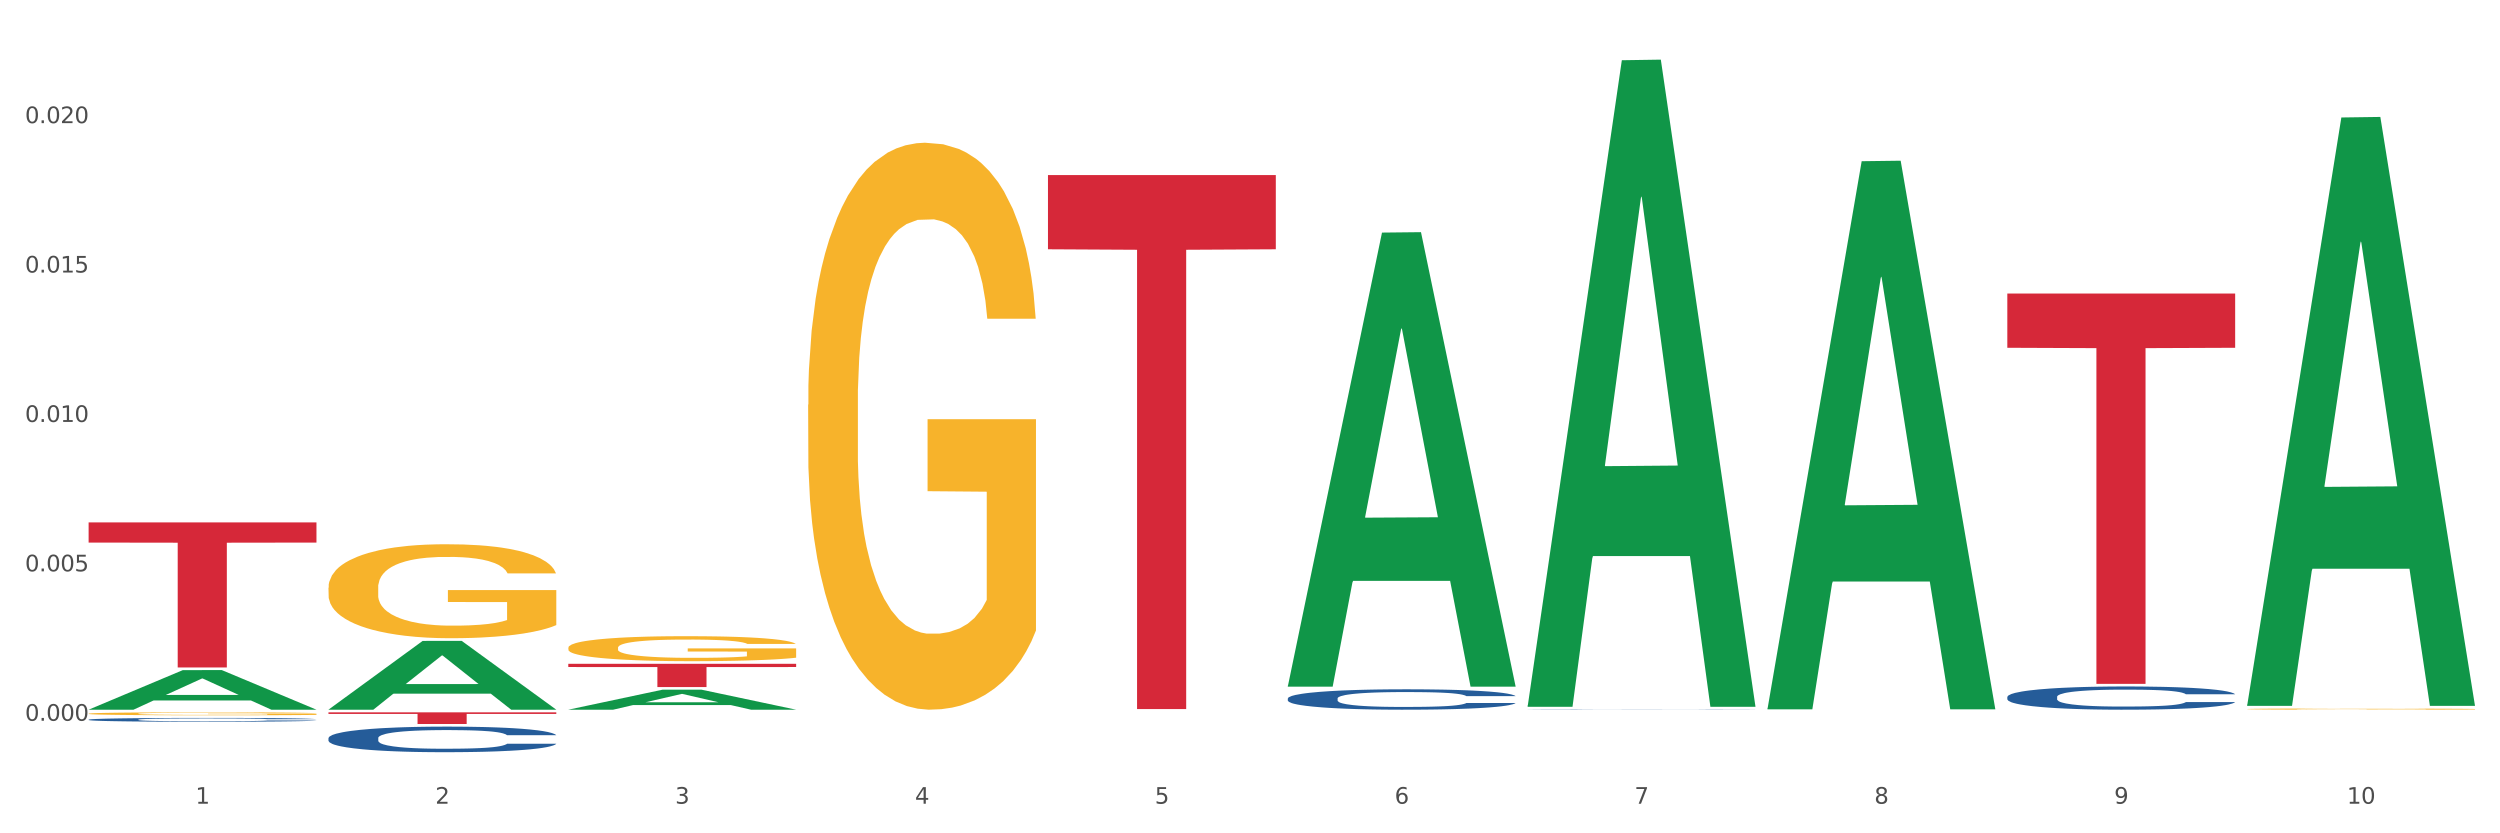 <?xml version="1.0" encoding="utf-8" standalone="no"?>
<!DOCTYPE svg PUBLIC "-//W3C//DTD SVG 1.1//EN"
  "http://www.w3.org/Graphics/SVG/1.1/DTD/svg11.dtd">
<svg xmlns:xlink="http://www.w3.org/1999/xlink" width="1080pt" height="360pt" viewBox="0 0 1080 360" xmlns="http://www.w3.org/2000/svg" version="1.1">
 <rect x="0" y="0" width="1080" height="360" fill="#333333" stroke="none"/>
 <defs>
  <style type="text/css">*{stroke-linejoin: round; stroke-linecap: butt}</style>
 </defs>
 <g id="figure_1">
  <g id="patch_1">
   <path d="M 0 360 
L 1080 360 
L 1080 0 
L 0 0 
z
" style="fill: #ffffff; stroke: #ffffff; stroke-linejoin: miter"/>
  </g>
  <g id="axes_1">
   <g id="matplotlib.axis_1">
    <g id="xtick_1">
     <g id="text_1">
      <!-- 1 -->
      <g style="fill: #4d4d4d" transform="translate(84.444 347.204) scale(0.096 -0.096)">
       <defs>
        <path id="DejaVuSans-31" d="M 794 531 
L 1825 531 
L 1825 4091 
L 703 3866 
L 703 4441 
L 1819 4666 
L 2450 4666 
L 2450 531 
L 3481 531 
L 3481 0 
L 794 0 
L 794 531 
z
" transform="scale(0.016)"/>
       </defs>
       <use xlink:href="#DejaVuSans-31"/>
      </g>
     </g>
    </g>
    <g id="xtick_2">
     <g id="text_2">
      <!-- 2 -->
      <g style="fill: #4d4d4d" transform="translate(188.053 347.204) scale(0.096 -0.096)">
       <defs>
        <path id="DejaVuSans-32" d="M 1228 531 
L 3431 531 
L 3431 0 
L 469 0 
L 469 531 
Q 828 903 1448 1529 
Q 2069 2156 2228 2338 
Q 2531 2678 2651 2914 
Q 2772 3150 2772 3378 
Q 2772 3750 2511 3984 
Q 2250 4219 1831 4219 
Q 1534 4219 1204 4116 
Q 875 4013 500 3803 
L 500 4441 
Q 881 4594 1212 4672 
Q 1544 4750 1819 4750 
Q 2544 4750 2975 4387 
Q 3406 4025 3406 3419 
Q 3406 3131 3298 2873 
Q 3191 2616 2906 2266 
Q 2828 2175 2409 1742 
Q 1991 1309 1228 531 
z
" transform="scale(0.016)"/>
       </defs>
       <use xlink:href="#DejaVuSans-32"/>
      </g>
     </g>
    </g>
    <g id="xtick_3">
     <g id="text_3">
      <!-- 3 -->
      <g style="fill: #4d4d4d" transform="translate(291.663 347.204) scale(0.096 -0.096)">
       <defs>
        <path id="DejaVuSans-33" d="M 2597 2516 
Q 3050 2419 3304 2112 
Q 3559 1806 3559 1356 
Q 3559 666 3084 287 
Q 2609 -91 1734 -91 
Q 1441 -91 1130 -33 
Q 819 25 488 141 
L 488 750 
Q 750 597 1062 519 
Q 1375 441 1716 441 
Q 2309 441 2620 675 
Q 2931 909 2931 1356 
Q 2931 1769 2642 2001 
Q 2353 2234 1838 2234 
L 1294 2234 
L 1294 2753 
L 1863 2753 
Q 2328 2753 2575 2939 
Q 2822 3125 2822 3475 
Q 2822 3834 2567 4026 
Q 2313 4219 1838 4219 
Q 1578 4219 1281 4162 
Q 984 4106 628 3988 
L 628 4550 
Q 988 4650 1302 4700 
Q 1616 4750 1894 4750 
Q 2613 4750 3031 4423 
Q 3450 4097 3450 3541 
Q 3450 3153 3228 2886 
Q 3006 2619 2597 2516 
z
" transform="scale(0.016)"/>
       </defs>
       <use xlink:href="#DejaVuSans-33"/>
      </g>
     </g>
    </g>
    <g id="xtick_4">
     <g id="text_4">
      <!-- 4 -->
      <g style="fill: #4d4d4d" transform="translate(395.273 347.204) scale(0.096 -0.096)">
       <defs>
        <path id="DejaVuSans-34" d="M 2419 4116 
L 825 1625 
L 2419 1625 
L 2419 4116 
z
M 2253 4666 
L 3047 4666 
L 3047 1625 
L 3713 1625 
L 3713 1100 
L 3047 1100 
L 3047 0 
L 2419 0 
L 2419 1100 
L 313 1100 
L 313 1709 
L 2253 4666 
z
" transform="scale(0.016)"/>
       </defs>
       <use xlink:href="#DejaVuSans-34"/>
      </g>
     </g>
    </g>
    <g id="xtick_5">
     <g id="text_5">
      <!-- 5 -->
      <g style="fill: #4d4d4d" transform="translate(498.883 347.204) scale(0.096 -0.096)">
       <defs>
        <path id="DejaVuSans-35" d="M 691 4666 
L 3169 4666 
L 3169 4134 
L 1269 4134 
L 1269 2991 
Q 1406 3038 1543 3061 
Q 1681 3084 1819 3084 
Q 2600 3084 3056 2656 
Q 3513 2228 3513 1497 
Q 3513 744 3044 326 
Q 2575 -91 1722 -91 
Q 1428 -91 1123 -41 
Q 819 9 494 109 
L 494 744 
Q 775 591 1075 516 
Q 1375 441 1709 441 
Q 2250 441 2565 725 
Q 2881 1009 2881 1497 
Q 2881 1984 2565 2268 
Q 2250 2553 1709 2553 
Q 1456 2553 1204 2497 
Q 953 2441 691 2322 
L 691 4666 
z
" transform="scale(0.016)"/>
       </defs>
       <use xlink:href="#DejaVuSans-35"/>
      </g>
     </g>
    </g>
    <g id="xtick_6">
     <g id="text_6">
      <!-- 6 -->
      <g style="fill: #4d4d4d" transform="translate(602.492 347.204) scale(0.096 -0.096)">
       <defs>
        <path id="DejaVuSans-36" d="M 2113 2584 
Q 1688 2584 1439 2293 
Q 1191 2003 1191 1497 
Q 1191 994 1439 701 
Q 1688 409 2113 409 
Q 2538 409 2786 701 
Q 3034 994 3034 1497 
Q 3034 2003 2786 2293 
Q 2538 2584 2113 2584 
z
M 3366 4563 
L 3366 3988 
Q 3128 4100 2886 4159 
Q 2644 4219 2406 4219 
Q 1781 4219 1451 3797 
Q 1122 3375 1075 2522 
Q 1259 2794 1537 2939 
Q 1816 3084 2150 3084 
Q 2853 3084 3261 2657 
Q 3669 2231 3669 1497 
Q 3669 778 3244 343 
Q 2819 -91 2113 -91 
Q 1303 -91 875 529 
Q 447 1150 447 2328 
Q 447 3434 972 4092 
Q 1497 4750 2381 4750 
Q 2619 4750 2861 4703 
Q 3103 4656 3366 4563 
z
" transform="scale(0.016)"/>
       </defs>
       <use xlink:href="#DejaVuSans-36"/>
      </g>
     </g>
    </g>
    <g id="xtick_7">
     <g id="text_7">
      <!-- 7 -->
      <g style="fill: #4d4d4d" transform="translate(706.102 347.204) scale(0.096 -0.096)">
       <defs>
        <path id="DejaVuSans-37" d="M 525 4666 
L 3525 4666 
L 3525 4397 
L 1831 0 
L 1172 0 
L 2766 4134 
L 525 4134 
L 525 4666 
z
" transform="scale(0.016)"/>
       </defs>
       <use xlink:href="#DejaVuSans-37"/>
      </g>
     </g>
    </g>
    <g id="xtick_8">
     <g id="text_8">
      <!-- 8 -->
      <g style="fill: #4d4d4d" transform="translate(809.712 347.204) scale(0.096 -0.096)">
       <defs>
        <path id="DejaVuSans-38" d="M 2034 2216 
Q 1584 2216 1326 1975 
Q 1069 1734 1069 1313 
Q 1069 891 1326 650 
Q 1584 409 2034 409 
Q 2484 409 2743 651 
Q 3003 894 3003 1313 
Q 3003 1734 2745 1975 
Q 2488 2216 2034 2216 
z
M 1403 2484 
Q 997 2584 770 2862 
Q 544 3141 544 3541 
Q 544 4100 942 4425 
Q 1341 4750 2034 4750 
Q 2731 4750 3128 4425 
Q 3525 4100 3525 3541 
Q 3525 3141 3298 2862 
Q 3072 2584 2669 2484 
Q 3125 2378 3379 2068 
Q 3634 1759 3634 1313 
Q 3634 634 3220 271 
Q 2806 -91 2034 -91 
Q 1263 -91 848 271 
Q 434 634 434 1313 
Q 434 1759 690 2068 
Q 947 2378 1403 2484 
z
M 1172 3481 
Q 1172 3119 1398 2916 
Q 1625 2713 2034 2713 
Q 2441 2713 2670 2916 
Q 2900 3119 2900 3481 
Q 2900 3844 2670 4047 
Q 2441 4250 2034 4250 
Q 1625 4250 1398 4047 
Q 1172 3844 1172 3481 
z
" transform="scale(0.016)"/>
       </defs>
       <use xlink:href="#DejaVuSans-38"/>
      </g>
     </g>
    </g>
    <g id="xtick_9">
     <g id="text_9">
      <!-- 9 -->
      <g style="fill: #4d4d4d" transform="translate(913.322 347.204) scale(0.096 -0.096)">
       <defs>
        <path id="DejaVuSans-39" d="M 703 97 
L 703 672 
Q 941 559 1184 500 
Q 1428 441 1663 441 
Q 2288 441 2617 861 
Q 2947 1281 2994 2138 
Q 2813 1869 2534 1725 
Q 2256 1581 1919 1581 
Q 1219 1581 811 2004 
Q 403 2428 403 3163 
Q 403 3881 828 4315 
Q 1253 4750 1959 4750 
Q 2769 4750 3195 4129 
Q 3622 3509 3622 2328 
Q 3622 1225 3098 567 
Q 2575 -91 1691 -91 
Q 1453 -91 1209 -44 
Q 966 3 703 97 
z
M 1959 2075 
Q 2384 2075 2632 2365 
Q 2881 2656 2881 3163 
Q 2881 3666 2632 3958 
Q 2384 4250 1959 4250 
Q 1534 4250 1286 3958 
Q 1038 3666 1038 3163 
Q 1038 2656 1286 2365 
Q 1534 2075 1959 2075 
z
" transform="scale(0.016)"/>
       </defs>
       <use xlink:href="#DejaVuSans-39"/>
      </g>
     </g>
    </g>
    <g id="xtick_10">
     <g id="text_10">
      <!-- 10 -->
      <g style="fill: #4d4d4d" transform="translate(1013.877 347.204) scale(0.096 -0.096)">
       <defs>
        <path id="DejaVuSans-30" d="M 2034 4250 
Q 1547 4250 1301 3770 
Q 1056 3291 1056 2328 
Q 1056 1369 1301 889 
Q 1547 409 2034 409 
Q 2525 409 2770 889 
Q 3016 1369 3016 2328 
Q 3016 3291 2770 3770 
Q 2525 4250 2034 4250 
z
M 2034 4750 
Q 2819 4750 3233 4129 
Q 3647 3509 3647 2328 
Q 3647 1150 3233 529 
Q 2819 -91 2034 -91 
Q 1250 -91 836 529 
Q 422 1150 422 2328 
Q 422 3509 836 4129 
Q 1250 4750 2034 4750 
z
" transform="scale(0.016)"/>
       </defs>
       <use xlink:href="#DejaVuSans-31"/>
       <use xlink:href="#DejaVuSans-30" transform="translate(63.623 0)"/>
      </g>
     </g>
    </g>
    <g id="xtick_11"/>
    <g id="xtick_12"/>
    <g id="xtick_13"/>
    <g id="xtick_14"/>
    <g id="xtick_15"/>
    <g id="xtick_16"/>
    <g id="xtick_17"/>
    <g id="xtick_18"/>
    <g id="xtick_19"/>
   </g>
   <g id="matplotlib.axis_2">
    <g id="ytick_1">
     <g id="text_11">
      <!-- 0.000 -->
      <g style="fill: #4d4d4d" transform="translate(10.8 311.366) scale(0.096 -0.096)">
       <defs>
        <path id="DejaVuSans-2e" d="M 684 794 
L 1344 794 
L 1344 0 
L 684 0 
L 684 794 
z
" transform="scale(0.016)"/>
       </defs>
       <use xlink:href="#DejaVuSans-30"/>
       <use xlink:href="#DejaVuSans-2e" transform="translate(63.623 0)"/>
       <use xlink:href="#DejaVuSans-30" transform="translate(95.41 0)"/>
       <use xlink:href="#DejaVuSans-30" transform="translate(159.033 0)"/>
       <use xlink:href="#DejaVuSans-30" transform="translate(222.656 0)"/>
      </g>
     </g>
    </g>
    <g id="ytick_2">
     <g id="text_12">
      <!-- 0.005 -->
      <g style="fill: #4d4d4d" transform="translate(10.8 246.824) scale(0.096 -0.096)">
       <use xlink:href="#DejaVuSans-30"/>
       <use xlink:href="#DejaVuSans-2e" transform="translate(63.623 0)"/>
       <use xlink:href="#DejaVuSans-30" transform="translate(95.41 0)"/>
       <use xlink:href="#DejaVuSans-30" transform="translate(159.033 0)"/>
       <use xlink:href="#DejaVuSans-35" transform="translate(222.656 0)"/>
      </g>
     </g>
    </g>
    <g id="ytick_3">
     <g id="text_13">
      <!-- 0.010 -->
      <g style="fill: #4d4d4d" transform="translate(10.8 182.283) scale(0.096 -0.096)">
       <use xlink:href="#DejaVuSans-30"/>
       <use xlink:href="#DejaVuSans-2e" transform="translate(63.623 0)"/>
       <use xlink:href="#DejaVuSans-30" transform="translate(95.41 0)"/>
       <use xlink:href="#DejaVuSans-31" transform="translate(159.033 0)"/>
       <use xlink:href="#DejaVuSans-30" transform="translate(222.656 0)"/>
      </g>
     </g>
    </g>
    <g id="ytick_4">
     <g id="text_14">
      <!-- 0.015 -->
      <g style="fill: #4d4d4d" transform="translate(10.8 117.741) scale(0.096 -0.096)">
       <use xlink:href="#DejaVuSans-30"/>
       <use xlink:href="#DejaVuSans-2e" transform="translate(63.623 0)"/>
       <use xlink:href="#DejaVuSans-30" transform="translate(95.41 0)"/>
       <use xlink:href="#DejaVuSans-31" transform="translate(159.033 0)"/>
       <use xlink:href="#DejaVuSans-35" transform="translate(222.656 0)"/>
      </g>
     </g>
    </g>
    <g id="ytick_5">
     <g id="text_15">
      <!-- 0.020 -->
      <g style="fill: #4d4d4d" transform="translate(10.8 53.199) scale(0.096 -0.096)">
       <use xlink:href="#DejaVuSans-30"/>
       <use xlink:href="#DejaVuSans-2e" transform="translate(63.623 0)"/>
       <use xlink:href="#DejaVuSans-30" transform="translate(95.41 0)"/>
       <use xlink:href="#DejaVuSans-32" transform="translate(159.033 0)"/>
       <use xlink:href="#DejaVuSans-30" transform="translate(222.656 0)"/>
      </g>
     </g>
    </g>
    <g id="ytick_6"/>
    <g id="ytick_7"/>
    <g id="ytick_8"/>
    <g id="ytick_9"/>
    <g id="ytick_10"/>
   </g>
   <g id="PolyCollection_1">
    <path d="M 38.283 306.559 
L 38.384 306.543 
L 78.974 289.491 
L 95.818 289.475 
L 136.712 306.591 
L 117.229 306.591 
L 108.401 302.605 
L 66.493 302.605 
L 66.188 302.669 
L 57.664 306.591 
L 38.283 306.591 
L 38.283 306.559 
L 71.769 300.227 
L 103.125 300.21 
L 87.599 293.123 
L 87.396 293.091 
L 87.193 293.139 
L 71.668 300.21 
L 71.769 300.227 
L 38.283 306.559 
z
" clip-path="url(#pd3c739b938)" style="fill: #109648"/>
    <path d="M 867.161 301.066 
L 867.277 301.057 
L 867.277 300.801 
L 867.626 300.453 
L 868.906 299.811 
L 870.535 299.326 
L 873.327 298.758 
L 874.84 298.519 
L 876.818 298.254 
L 880.89 297.823 
L 885.544 297.457 
L 888.801 297.255 
L 891.245 297.127 
L 896.713 296.898 
L 899.854 296.797 
L 903.112 296.715 
L 905.904 296.66 
L 910.558 296.595 
L 914.281 296.568 
L 918.586 296.559 
L 922.193 296.568 
L 926.963 296.605 
L 933.944 296.715 
L 936.62 296.779 
L 940.227 296.889 
L 943.95 297.035 
L 946.975 297.182 
L 950.465 297.393 
L 954.072 297.667 
L 957.562 298.016 
L 960.006 298.336 
L 961.984 298.675 
L 963.729 299.087 
L 965.009 299.536 
L 965.59 299.912 
L 944.299 299.912 
L 943.717 299.573 
L 942.554 299.207 
L 941.39 298.959 
L 940.11 298.758 
L 938.132 298.529 
L 936.387 298.382 
L 933.479 298.208 
L 930.803 298.098 
L 928.592 298.034 
L 925.916 297.979 
L 920.215 297.924 
L 916.143 297.924 
L 913.583 297.942 
L 910.442 297.988 
L 907.766 298.052 
L 904.625 298.162 
L 902.181 298.281 
L 899.738 298.437 
L 898.342 298.547 
L 896.248 298.748 
L 894.851 298.913 
L 892.99 299.197 
L 891.943 299.399 
L 890.081 299.921 
L 889.267 300.306 
L 888.918 300.572 
L 888.685 300.865 
L 888.685 302.294 
L 889.383 302.935 
L 889.965 303.21 
L 890.896 303.522 
L 892.641 303.925 
L 895.201 304.319 
L 897.877 304.603 
L 900.087 304.777 
L 902.181 304.905 
L 904.276 305.006 
L 906.835 305.098 
L 908.929 305.152 
L 912.071 305.207 
L 915.794 305.235 
L 918.703 305.235 
L 924.636 305.189 
L 927.312 305.143 
L 929.872 305.079 
L 932.664 304.978 
L 934.875 304.868 
L 936.155 304.786 
L 938.249 304.612 
L 939.878 304.429 
L 941.274 304.218 
L 942.205 304.035 
L 943.252 303.76 
L 944.066 303.448 
L 944.299 303.284 
L 965.59 303.284 
L 965.125 303.613 
L 964.31 303.934 
L 962.682 304.365 
L 961.402 304.612 
L 959.424 304.914 
L 957.33 305.171 
L 954.421 305.455 
L 951.745 305.666 
L 948.953 305.849 
L 945.928 306.014 
L 940.459 306.243 
L 938.481 306.307 
L 934.293 306.417 
L 931.035 306.481 
L 926.265 306.545 
L 921.379 306.582 
L 916.259 306.591 
L 911.722 306.573 
L 906.719 306.518 
L 903.577 306.463 
L 900.087 306.38 
L 896.015 306.252 
L 892.176 306.096 
L 888.569 305.913 
L 885.195 305.702 
L 882.053 305.464 
L 877.981 305.07 
L 874.956 304.685 
L 872.746 304.328 
L 871.233 304.026 
L 869.721 303.641 
L 868.906 303.375 
L 867.626 302.734 
L 867.161 302.138 
L 867.161 301.066 
z
" clip-path="url(#pd3c739b938)" style="fill: #255c99"/>
    <path d="M 141.893 318.865 
L 142.009 318.854 
L 142.009 318.572 
L 142.358 318.188 
L 143.638 317.482 
L 145.267 316.947 
L 148.059 316.322 
L 149.572 316.059 
L 151.55 315.767 
L 155.622 315.292 
L 160.276 314.889 
L 163.533 314.667 
L 165.977 314.525 
L 171.445 314.273 
L 174.586 314.162 
L 177.844 314.071 
L 180.636 314.011 
L 185.29 313.94 
L 189.013 313.91 
L 193.318 313.9 
L 196.925 313.91 
L 201.695 313.95 
L 208.676 314.071 
L 211.352 314.142 
L 214.958 314.263 
L 218.682 314.425 
L 221.707 314.586 
L 225.197 314.818 
L 228.804 315.121 
L 232.294 315.504 
L 234.737 315.857 
L 236.715 316.231 
L 238.46 316.685 
L 239.74 317.179 
L 240.322 317.593 
L 219.031 317.593 
L 218.449 317.22 
L 217.285 316.816 
L 216.122 316.544 
L 214.842 316.322 
L 212.864 316.069 
L 211.119 315.908 
L 208.21 315.716 
L 205.534 315.595 
L 203.324 315.524 
L 200.648 315.464 
L 194.947 315.403 
L 190.875 315.403 
L 188.315 315.424 
L 185.174 315.474 
L 182.498 315.545 
L 179.356 315.666 
L 176.913 315.797 
L 174.47 315.968 
L 173.074 316.09 
L 170.979 316.312 
L 169.583 316.493 
L 167.722 316.806 
L 166.675 317.028 
L 164.813 317.603 
L 163.999 318.027 
L 163.65 318.32 
L 163.417 318.643 
L 163.417 320.217 
L 164.115 320.923 
L 164.697 321.226 
L 165.627 321.569 
L 167.373 322.013 
L 169.932 322.447 
L 172.608 322.76 
L 174.819 322.951 
L 176.913 323.093 
L 179.007 323.204 
L 181.567 323.305 
L 183.661 323.365 
L 186.803 323.426 
L 190.526 323.456 
L 193.434 323.456 
L 199.368 323.406 
L 202.044 323.355 
L 204.604 323.284 
L 207.396 323.173 
L 209.606 323.052 
L 210.886 322.962 
L 212.981 322.77 
L 214.609 322.568 
L 216.006 322.336 
L 216.936 322.134 
L 217.983 321.831 
L 218.798 321.488 
L 219.031 321.307 
L 240.322 321.307 
L 239.857 321.67 
L 239.042 322.023 
L 237.413 322.497 
L 236.134 322.77 
L 234.156 323.103 
L 232.061 323.385 
L 229.153 323.698 
L 226.477 323.93 
L 223.684 324.132 
L 220.659 324.314 
L 215.191 324.566 
L 213.213 324.637 
L 209.025 324.758 
L 205.767 324.828 
L 200.997 324.899 
L 196.11 324.939 
L 190.991 324.95 
L 186.454 324.929 
L 181.451 324.869 
L 178.309 324.808 
L 174.819 324.717 
L 170.747 324.576 
L 166.907 324.405 
L 163.301 324.203 
L 159.926 323.971 
L 156.785 323.708 
L 152.713 323.274 
L 149.688 322.851 
L 147.477 322.457 
L 145.965 322.124 
L 144.452 321.7 
L 143.638 321.408 
L 142.358 320.701 
L 141.893 320.045 
L 141.893 318.865 
z
" clip-path="url(#pd3c739b938)" style="fill: #255c99"/>
    <path d="M 38.283 310.883 
L 38.399 310.881 
L 38.399 310.839 
L 38.748 310.781 
L 40.028 310.675 
L 41.657 310.594 
L 44.449 310.5 
L 45.962 310.46 
L 47.94 310.416 
L 52.012 310.345 
L 56.666 310.284 
L 59.923 310.251 
L 62.367 310.229 
L 67.835 310.191 
L 70.976 310.175 
L 74.234 310.161 
L 77.026 310.152 
L 81.68 310.141 
L 85.403 310.137 
L 89.708 310.135 
L 93.315 310.137 
L 98.085 310.143 
L 105.066 310.161 
L 107.742 310.172 
L 111.349 310.19 
L 115.072 310.214 
L 118.097 310.238 
L 121.587 310.273 
L 125.194 310.319 
L 128.684 310.377 
L 131.128 310.43 
L 133.106 310.486 
L 134.851 310.555 
L 136.131 310.629 
L 136.712 310.691 
L 115.421 310.691 
L 114.839 310.635 
L 113.676 310.574 
L 112.512 310.533 
L 111.232 310.5 
L 109.254 310.462 
L 107.509 310.438 
L 104.601 310.409 
L 101.925 310.39 
L 99.714 310.38 
L 97.038 310.371 
L 91.337 310.362 
L 87.265 310.362 
L 84.705 310.365 
L 81.564 310.372 
L 78.888 310.383 
L 75.747 310.401 
L 73.303 310.421 
L 70.86 310.447 
L 69.464 310.465 
L 67.37 310.498 
L 65.974 310.526 
L 64.112 310.573 
L 63.065 310.606 
L 61.203 310.693 
L 60.389 310.757 
L 60.04 310.801 
L 59.807 310.849 
L 59.807 311.086 
L 60.505 311.193 
L 61.087 311.238 
L 62.018 311.29 
L 63.763 311.357 
L 66.323 311.422 
L 68.999 311.469 
L 71.209 311.498 
L 73.303 311.519 
L 75.398 311.536 
L 77.957 311.551 
L 80.051 311.56 
L 83.193 311.57 
L 86.916 311.574 
L 89.825 311.574 
L 95.758 311.567 
L 98.434 311.559 
L 100.994 311.548 
L 103.786 311.532 
L 105.997 311.513 
L 107.277 311.5 
L 109.371 311.471 
L 111 311.44 
L 112.396 311.405 
L 113.327 311.375 
L 114.374 311.33 
L 115.188 311.278 
L 115.421 311.25 
L 136.712 311.25 
L 136.247 311.305 
L 135.432 311.358 
L 133.804 311.43 
L 132.524 311.471 
L 130.546 311.521 
L 128.452 311.564 
L 125.543 311.611 
L 122.867 311.646 
L 120.075 311.676 
L 117.05 311.703 
L 111.581 311.741 
L 109.603 311.752 
L 105.415 311.77 
L 102.157 311.781 
L 97.387 311.791 
L 92.501 311.798 
L 87.381 311.799 
L 82.844 311.796 
L 77.841 311.787 
L 74.7 311.778 
L 71.209 311.764 
L 67.137 311.743 
L 63.298 311.717 
L 59.691 311.687 
L 56.317 311.652 
L 53.175 311.612 
L 49.103 311.547 
L 46.078 311.483 
L 43.868 311.424 
L 42.355 311.374 
L 40.843 311.31 
L 40.028 311.266 
L 38.748 311.159 
L 38.283 311.061 
L 38.283 310.883 
z
" clip-path="url(#pd3c739b938)" style="fill: #255c99"/>
    <path d="M 38.283 225.682 
L 136.712 225.682 
L 136.712 234.39 
L 97.994 234.449 
L 97.994 288.347 
L 76.768 288.347 
L 76.768 234.449 
L 38.283 234.39 
L 38.283 225.74 
L 38.283 225.682 
z
" clip-path="url(#pd3c739b938)" style="fill: #d62839"/>
    <path d="M 141.893 307.719 
L 240.322 307.719 
L 240.322 308.421 
L 201.603 308.426 
L 201.603 312.772 
L 180.378 312.772 
L 180.378 308.426 
L 141.893 308.421 
L 141.893 307.723 
L 141.893 307.719 
z
" clip-path="url(#pd3c739b938)" style="fill: #d62839"/>
    <path d="M 245.502 286.761 
L 343.932 286.761 
L 343.932 288.157 
L 305.213 288.167 
L 305.213 296.81 
L 283.988 296.81 
L 283.988 288.167 
L 245.502 288.157 
L 245.502 286.77 
L 245.502 286.761 
z
" clip-path="url(#pd3c739b938)" style="fill: #d62839"/>
    <path d="M 452.722 75.631 
L 551.151 75.631 
L 551.151 107.688 
L 512.433 107.904 
L 512.433 306.306 
L 491.207 306.306 
L 491.207 107.904 
L 452.722 107.688 
L 452.722 75.848 
L 452.722 75.631 
z
" clip-path="url(#pd3c739b938)" style="fill: #d62839"/>
    <path d="M 867.161 126.807 
L 965.59 126.807 
L 965.59 150.24 
L 926.872 150.399 
L 926.872 295.431 
L 905.646 295.431 
L 905.646 150.399 
L 867.161 150.24 
L 867.161 126.965 
L 867.161 126.807 
z
" clip-path="url(#pd3c739b938)" style="fill: #d62839"/>
    <path d="M 659.941 306.521 
L 660.058 306.521 
L 660.058 306.517 
L 660.407 306.513 
L 661.687 306.505 
L 663.316 306.499 
L 666.108 306.491 
L 667.62 306.488 
L 669.598 306.485 
L 673.67 306.48 
L 678.324 306.475 
L 681.582 306.472 
L 684.025 306.471 
L 689.494 306.468 
L 692.635 306.467 
L 695.893 306.465 
L 698.685 306.465 
L 703.339 306.464 
L 707.062 306.464 
L 711.367 306.464 
L 714.973 306.464 
L 719.744 306.464 
L 726.724 306.465 
L 729.4 306.466 
L 733.007 306.468 
L 736.73 306.47 
L 739.755 306.471 
L 743.246 306.474 
L 746.852 306.478 
L 750.343 306.482 
L 752.786 306.486 
L 754.764 306.49 
L 756.509 306.496 
L 757.789 306.501 
L 758.371 306.506 
L 737.079 306.506 
L 736.498 306.502 
L 735.334 306.497 
L 734.171 306.494 
L 732.891 306.491 
L 730.913 306.489 
L 729.168 306.487 
L 726.259 306.484 
L 723.583 306.483 
L 721.373 306.482 
L 718.697 306.482 
L 712.996 306.481 
L 708.923 306.481 
L 706.364 306.481 
L 703.222 306.482 
L 700.546 306.482 
L 697.405 306.484 
L 694.962 306.485 
L 692.519 306.487 
L 691.122 306.489 
L 689.028 306.491 
L 687.632 306.493 
L 685.77 306.497 
L 684.723 306.5 
L 682.862 306.506 
L 682.047 306.511 
L 681.698 306.514 
L 681.466 306.518 
L 681.466 306.536 
L 682.164 306.544 
L 682.745 306.548 
L 683.676 306.552 
L 685.421 306.557 
L 687.981 306.562 
L 690.657 306.566 
L 692.868 306.568 
L 694.962 306.569 
L 697.056 306.571 
L 699.616 306.572 
L 701.71 306.573 
L 704.851 306.573 
L 708.574 306.574 
L 711.483 306.574 
L 717.417 306.573 
L 720.093 306.573 
L 722.652 306.572 
L 725.445 306.57 
L 727.655 306.569 
L 728.935 306.568 
L 731.029 306.566 
L 732.658 306.563 
L 734.054 306.561 
L 734.985 306.558 
L 736.032 306.555 
L 736.847 306.551 
L 737.079 306.549 
L 758.371 306.549 
L 757.905 306.553 
L 757.091 306.557 
L 755.462 306.563 
L 754.182 306.566 
L 752.204 306.57 
L 750.11 306.573 
L 747.201 306.576 
L 744.526 306.579 
L 741.733 306.581 
L 738.708 306.584 
L 733.24 306.586 
L 731.262 306.587 
L 727.074 306.589 
L 723.816 306.589 
L 719.046 306.59 
L 714.159 306.591 
L 709.04 306.591 
L 704.502 306.591 
L 699.499 306.59 
L 696.358 306.589 
L 692.868 306.588 
L 688.795 306.587 
L 684.956 306.585 
L 681.349 306.582 
L 677.975 306.58 
L 674.834 306.577 
L 670.762 306.572 
L 667.737 306.567 
L 665.526 306.562 
L 664.014 306.558 
L 662.501 306.553 
L 661.687 306.55 
L 660.407 306.542 
L 659.941 306.534 
L 659.941 306.521 
z
" clip-path="url(#pd3c739b938)" style="fill: #255c99"/>
    <path d="M 38.283 308.314 
L 38.399 308.313 
L 38.399 308.271 
L 38.632 308.234 
L 39.794 308.146 
L 41.537 308.073 
L 42.815 308.034 
L 44.093 308.002 
L 45.604 307.971 
L 47.464 307.938 
L 50.834 307.889 
L 52.925 307.865 
L 55.482 307.839 
L 60.13 307.801 
L 63.5 307.78 
L 66.987 307.762 
L 72.681 307.741 
L 76.4 307.732 
L 80.351 307.725 
L 85.115 307.72 
L 88.718 307.719 
L 96.62 307.722 
L 103.36 307.733 
L 106.614 307.741 
L 110.798 307.755 
L 113.006 307.765 
L 116.608 307.783 
L 120.327 307.808 
L 122.883 307.829 
L 126.718 307.869 
L 129.623 307.909 
L 132.296 307.959 
L 133.691 307.993 
L 134.737 308.025 
L 135.666 308.061 
L 136.596 308.119 
L 115.678 308.119 
L 114.865 308.078 
L 113.587 308.039 
L 111.727 308.001 
L 110.1 307.978 
L 107.311 307.948 
L 104.755 307.929 
L 102.082 307.915 
L 98.828 307.903 
L 96.271 307.898 
L 92.669 307.893 
L 85.58 307.894 
L 80.816 307.903 
L 77.562 307.915 
L 75.47 307.926 
L 73.611 307.938 
L 71.519 307.954 
L 69.078 307.979 
L 67.335 308.001 
L 65.592 308.029 
L 64.198 308.058 
L 62.919 308.091 
L 61.873 308.126 
L 61.06 308.162 
L 60.363 308.207 
L 59.782 308.281 
L 59.782 308.442 
L 60.014 308.479 
L 60.595 308.527 
L 61.292 308.564 
L 62.455 308.607 
L 63.5 308.637 
L 65.476 308.679 
L 67.684 308.714 
L 69.427 308.737 
L 71.17 308.755 
L 74.192 308.781 
L 77.562 308.803 
L 80.467 308.815 
L 84.418 308.827 
L 87.091 308.832 
L 89.415 308.834 
L 95.109 308.834 
L 99.177 308.831 
L 103.709 308.823 
L 107.195 308.812 
L 110.1 308.799 
L 113.354 308.778 
L 115.446 308.758 
L 115.446 308.512 
L 89.88 308.511 
L 89.88 308.347 
L 136.712 308.347 
L 136.712 308.827 
L 134.737 308.852 
L 132.529 308.874 
L 130.205 308.894 
L 126.718 308.919 
L 122.535 308.943 
L 118.816 308.959 
L 114.865 308.973 
L 110.217 308.986 
L 104.174 308.998 
L 100.455 309.003 
L 95.807 309.006 
L 90.345 309.007 
L 85.58 309.005 
L 80.932 308.999 
L 76.051 308.988 
L 71.286 308.973 
L 67.684 308.958 
L 64.081 308.939 
L 60.247 308.914 
L 57.225 308.891 
L 54.901 308.87 
L 52.344 308.843 
L 49.555 308.807 
L 47.464 308.775 
L 45.604 308.743 
L 43.629 308.7 
L 42.234 308.664 
L 40.84 308.618 
L 40.026 308.584 
L 39.096 308.531 
L 38.399 308.457 
L 38.283 308.314 
z
" clip-path="url(#pd3c739b938)" style="fill: #f7b32b"/>
    <path d="M 349.112 174.839 
L 349.228 174.615 
L 349.228 166.563 
L 349.461 159.628 
L 350.623 142.852 
L 352.366 128.983 
L 353.644 121.601 
L 354.923 115.562 
L 356.433 109.522 
L 358.293 103.259 
L 361.663 94.088 
L 363.755 89.39 
L 366.311 84.469 
L 370.96 77.311 
L 374.33 73.285 
L 377.816 69.93 
L 383.51 65.903 
L 387.229 64.114 
L 391.18 62.772 
L 395.945 61.877 
L 399.547 61.653 
L 407.449 62.324 
L 414.189 64.337 
L 417.443 65.903 
L 421.627 68.587 
L 423.835 70.377 
L 427.437 73.956 
L 431.156 78.653 
L 433.713 82.68 
L 437.548 90.285 
L 440.453 97.891 
L 443.126 107.285 
L 444.52 113.772 
L 445.566 119.812 
L 446.496 126.746 
L 447.425 137.707 
L 426.508 137.707 
L 425.694 129.878 
L 424.416 122.496 
L 422.557 115.338 
L 420.93 110.864 
L 418.141 105.272 
L 415.584 101.693 
L 412.911 99.009 
L 409.657 96.772 
L 407.101 95.654 
L 403.498 94.759 
L 396.409 94.983 
L 391.645 96.772 
L 388.391 99.009 
L 386.299 101.022 
L 384.44 103.259 
L 382.348 106.391 
L 379.908 111.088 
L 378.165 115.338 
L 376.421 120.707 
L 375.027 126.075 
L 373.749 132.338 
L 372.703 139.049 
L 371.889 145.983 
L 371.192 154.483 
L 370.611 168.576 
L 370.611 199.221 
L 370.843 206.155 
L 371.424 215.326 
L 372.122 222.261 
L 373.284 230.537 
L 374.33 236.129 
L 376.305 244.182 
L 378.513 250.893 
L 380.256 255.143 
L 381.999 258.722 
L 385.021 263.643 
L 388.391 267.669 
L 391.296 270.13 
L 395.247 272.367 
L 397.92 273.261 
L 400.244 273.709 
L 405.939 273.709 
L 410.006 273.038 
L 414.538 271.472 
L 418.024 269.459 
L 420.93 266.998 
L 424.183 262.972 
L 426.275 259.169 
L 426.275 212.418 
L 400.709 212.195 
L 400.709 181.102 
L 447.542 181.102 
L 447.542 272.367 
L 445.566 277.064 
L 443.358 281.314 
L 441.034 285.117 
L 437.548 289.814 
L 433.364 294.288 
L 429.645 297.42 
L 425.694 300.104 
L 421.046 302.565 
L 415.003 304.801 
L 411.284 305.696 
L 406.636 306.367 
L 401.174 306.591 
L 396.409 306.144 
L 391.761 305.025 
L 386.88 303.012 
L 382.116 300.104 
L 378.513 297.196 
L 374.911 293.617 
L 371.076 288.92 
L 368.054 284.446 
L 365.73 280.419 
L 363.174 275.275 
L 360.385 268.564 
L 358.293 262.524 
L 356.433 256.261 
L 354.458 248.208 
L 353.063 241.274 
L 351.669 232.55 
L 350.855 226.063 
L 349.926 215.997 
L 349.228 201.905 
L 349.112 174.839 
z
" clip-path="url(#pd3c739b938)" style="fill: #f7b32b"/>
    <path d="M 245.502 279.823 
L 245.619 279.813 
L 245.619 279.458 
L 245.851 279.152 
L 247.013 278.412 
L 248.756 277.8 
L 250.035 277.475 
L 251.313 277.209 
L 252.824 276.942 
L 254.683 276.666 
L 258.053 276.262 
L 260.145 276.054 
L 262.701 275.837 
L 267.35 275.522 
L 270.72 275.344 
L 274.206 275.196 
L 279.9 275.019 
L 283.619 274.94 
L 287.57 274.881 
L 292.335 274.841 
L 295.937 274.831 
L 303.84 274.861 
L 310.58 274.95 
L 313.834 275.019 
L 318.017 275.137 
L 320.225 275.216 
L 323.828 275.374 
L 327.546 275.581 
L 330.103 275.759 
L 333.938 276.094 
L 336.843 276.429 
L 339.516 276.844 
L 340.91 277.13 
L 341.956 277.396 
L 342.886 277.702 
L 343.816 278.185 
L 322.898 278.185 
L 322.084 277.84 
L 320.806 277.514 
L 318.947 277.199 
L 317.32 277.001 
L 314.531 276.755 
L 311.974 276.597 
L 309.301 276.479 
L 306.048 276.38 
L 303.491 276.331 
L 299.888 276.291 
L 292.8 276.301 
L 288.035 276.38 
L 284.781 276.479 
L 282.689 276.567 
L 280.83 276.666 
L 278.738 276.804 
L 276.298 277.011 
L 274.555 277.199 
L 272.812 277.435 
L 271.417 277.672 
L 270.139 277.948 
L 269.093 278.244 
L 268.28 278.55 
L 267.582 278.925 
L 267.001 279.546 
L 267.001 280.898 
L 267.234 281.204 
L 267.815 281.608 
L 268.512 281.914 
L 269.674 282.279 
L 270.72 282.526 
L 272.695 282.881 
L 274.903 283.177 
L 276.647 283.364 
L 278.39 283.522 
L 281.411 283.739 
L 284.781 283.916 
L 287.686 284.025 
L 291.638 284.124 
L 294.31 284.163 
L 296.635 284.183 
L 302.329 284.183 
L 306.396 284.153 
L 310.928 284.084 
L 314.415 283.995 
L 317.32 283.887 
L 320.574 283.709 
L 322.665 283.542 
L 322.665 281.48 
L 297.099 281.47 
L 297.099 280.099 
L 343.932 280.099 
L 343.932 284.124 
L 341.956 284.331 
L 339.748 284.518 
L 337.424 284.686 
L 333.938 284.893 
L 329.754 285.09 
L 326.036 285.228 
L 322.084 285.347 
L 317.436 285.455 
L 311.393 285.554 
L 307.674 285.593 
L 303.026 285.623 
L 297.564 285.633 
L 292.8 285.613 
L 288.151 285.564 
L 283.271 285.475 
L 278.506 285.347 
L 274.903 285.218 
L 271.301 285.061 
L 267.466 284.854 
L 264.445 284.656 
L 262.12 284.479 
L 259.564 284.252 
L 256.775 283.956 
L 254.683 283.69 
L 252.824 283.413 
L 250.848 283.058 
L 249.454 282.752 
L 248.059 282.368 
L 247.246 282.082 
L 246.316 281.638 
L 245.619 281.016 
L 245.502 279.823 
z
" clip-path="url(#pd3c739b938)" style="fill: #f7b32b"/>
    <path d="M 141.893 253.875 
L 142.009 253.838 
L 142.009 252.503 
L 142.241 251.353 
L 143.403 248.572 
L 145.147 246.273 
L 146.425 245.05 
L 147.703 244.048 
L 149.214 243.047 
L 151.073 242.009 
L 154.443 240.489 
L 156.535 239.71 
L 159.092 238.894 
L 163.74 237.708 
L 167.11 237.04 
L 170.596 236.484 
L 176.291 235.816 
L 180.009 235.52 
L 183.961 235.297 
L 188.725 235.149 
L 192.328 235.112 
L 200.23 235.223 
L 206.97 235.557 
L 210.224 235.816 
L 214.407 236.261 
L 216.615 236.558 
L 220.218 237.151 
L 223.937 237.93 
L 226.493 238.597 
L 230.328 239.858 
L 233.233 241.119 
L 235.906 242.676 
L 237.301 243.752 
L 238.346 244.753 
L 239.276 245.902 
L 240.206 247.719 
L 219.288 247.719 
L 218.475 246.421 
L 217.196 245.198 
L 215.337 244.011 
L 213.71 243.27 
L 210.921 242.343 
L 208.364 241.749 
L 205.692 241.304 
L 202.438 240.934 
L 199.881 240.748 
L 196.279 240.6 
L 189.19 240.637 
L 184.425 240.934 
L 181.171 241.304 
L 179.08 241.638 
L 177.22 242.009 
L 175.129 242.528 
L 172.688 243.307 
L 170.945 244.011 
L 169.202 244.901 
L 167.807 245.791 
L 166.529 246.829 
L 165.483 247.942 
L 164.67 249.091 
L 163.973 250.5 
L 163.391 252.836 
L 163.391 257.916 
L 163.624 259.066 
L 164.205 260.586 
L 164.902 261.736 
L 166.064 263.108 
L 167.11 264.035 
L 169.086 265.37 
L 171.294 266.482 
L 173.037 267.187 
L 174.78 267.78 
L 177.801 268.596 
L 181.171 269.263 
L 184.077 269.671 
L 188.028 270.042 
L 190.701 270.19 
L 193.025 270.264 
L 198.719 270.264 
L 202.786 270.153 
L 207.319 269.893 
L 210.805 269.56 
L 213.71 269.152 
L 216.964 268.484 
L 219.056 267.854 
L 219.056 260.104 
L 193.49 260.067 
L 193.49 254.913 
L 240.322 254.913 
L 240.322 270.042 
L 238.346 270.82 
L 236.138 271.525 
L 233.814 272.155 
L 230.328 272.934 
L 226.144 273.676 
L 222.426 274.195 
L 218.475 274.64 
L 213.826 275.048 
L 207.783 275.418 
L 204.065 275.567 
L 199.416 275.678 
L 193.955 275.715 
L 189.19 275.641 
L 184.542 275.456 
L 179.661 275.122 
L 174.896 274.64 
L 171.294 274.158 
L 167.691 273.564 
L 163.856 272.786 
L 160.835 272.044 
L 158.511 271.377 
L 155.954 270.524 
L 153.165 269.411 
L 151.073 268.41 
L 149.214 267.372 
L 147.238 266.037 
L 145.844 264.888 
L 144.449 263.441 
L 143.636 262.366 
L 142.706 260.697 
L 142.009 258.361 
L 141.893 253.875 
z
" clip-path="url(#pd3c739b938)" style="fill: #f7b32b"/>
    <path d="M 970.771 304.462 
L 970.872 304.223 
L 1011.462 50.751 
L 1028.306 50.512 
L 1069.2 304.94 
L 1049.717 304.94 
L 1040.889 245.693 
L 998.98 245.693 
L 998.676 246.648 
L 990.152 304.94 
L 970.771 304.94 
L 970.771 304.462 
L 1004.257 210.336 
L 1035.612 210.097 
L 1020.087 104.742 
L 1019.884 104.265 
L 1019.681 104.981 
L 1004.156 210.097 
L 1004.257 210.336 
L 970.771 304.462 
z
" clip-path="url(#pd3c739b938)" style="fill: #109648"/>
    <path d="M 763.551 305.974 
L 763.653 305.751 
L 804.242 69.644 
L 821.087 69.422 
L 861.981 306.419 
L 842.498 306.419 
L 833.669 251.231 
L 791.761 251.231 
L 791.456 252.121 
L 782.933 306.419 
L 763.551 306.419 
L 763.551 305.974 
L 797.037 218.296 
L 828.393 218.074 
L 812.867 119.936 
L 812.664 119.491 
L 812.461 120.159 
L 796.936 218.074 
L 797.037 218.296 
L 763.551 305.974 
z
" clip-path="url(#pd3c739b938)" style="fill: #109648"/>
    <path d="M 659.941 304.811 
L 660.043 304.548 
L 700.632 26.022 
L 717.477 25.759 
L 758.371 305.336 
L 738.888 305.336 
L 730.06 240.232 
L 688.151 240.232 
L 687.847 241.283 
L 679.323 305.336 
L 659.941 305.336 
L 659.941 304.811 
L 693.428 201.381 
L 724.783 201.118 
L 709.258 85.35 
L 709.055 84.825 
L 708.852 85.612 
L 693.326 201.118 
L 693.428 201.381 
L 659.941 304.811 
z
" clip-path="url(#pd3c739b938)" style="fill: #109648"/>
    <path d="M 556.332 296.277 
L 556.433 296.093 
L 597.023 100.479 
L 613.867 100.294 
L 654.761 296.646 
L 635.278 296.646 
L 626.45 250.923 
L 584.541 250.923 
L 584.237 251.66 
L 575.713 296.646 
L 556.332 296.646 
L 556.332 296.277 
L 589.818 223.636 
L 621.173 223.452 
L 605.648 142.146 
L 605.445 141.777 
L 605.242 142.33 
L 589.717 223.452 
L 589.818 223.636 
L 556.332 296.277 
z
" clip-path="url(#pd3c739b938)" style="fill: #109648"/>
    <path d="M 245.502 306.575 
L 245.604 306.567 
L 286.193 297.946 
L 303.038 297.938 
L 343.932 306.591 
L 324.449 306.591 
L 315.621 304.576 
L 273.712 304.576 
L 273.408 304.608 
L 264.884 306.591 
L 245.502 306.591 
L 245.502 306.575 
L 278.989 303.373 
L 310.344 303.365 
L 294.819 299.782 
L 294.616 299.766 
L 294.413 299.79 
L 278.887 303.365 
L 278.989 303.373 
L 245.502 306.575 
z
" clip-path="url(#pd3c739b938)" style="fill: #109648"/>
    <path d="M 141.893 306.535 
L 141.994 306.507 
L 182.584 276.871 
L 199.428 276.843 
L 240.322 306.591 
L 220.839 306.591 
L 212.011 299.664 
L 170.102 299.664 
L 169.798 299.775 
L 161.274 306.591 
L 141.893 306.591 
L 141.893 306.535 
L 175.379 295.53 
L 206.734 295.502 
L 191.209 283.184 
L 191.006 283.128 
L 190.803 283.211 
L 175.278 295.502 
L 175.379 295.53 
L 141.893 306.535 
z
" clip-path="url(#pd3c739b938)" style="fill: #109648"/>
    <path d="M 970.771 306.309 
L 970.887 306.309 
L 970.887 306.292 
L 971.119 306.277 
L 972.281 306.241 
L 974.025 306.211 
L 975.303 306.196 
L 976.581 306.183 
L 978.092 306.17 
L 979.951 306.156 
L 983.321 306.137 
L 985.413 306.127 
L 987.97 306.116 
L 992.618 306.101 
L 995.988 306.092 
L 999.474 306.085 
L 1005.169 306.077 
L 1008.887 306.073 
L 1012.838 306.07 
L 1017.603 306.068 
L 1021.206 306.068 
L 1029.108 306.069 
L 1035.848 306.073 
L 1039.102 306.077 
L 1043.285 306.082 
L 1045.493 306.086 
L 1049.096 306.094 
L 1052.814 306.104 
L 1055.371 306.112 
L 1059.206 306.129 
L 1062.111 306.145 
L 1064.784 306.165 
L 1066.179 306.179 
L 1067.224 306.192 
L 1068.154 306.207 
L 1069.084 306.23 
L 1048.166 306.23 
L 1047.353 306.213 
L 1046.074 306.198 
L 1044.215 306.182 
L 1042.588 306.173 
L 1039.799 306.161 
L 1037.242 306.153 
L 1034.57 306.147 
L 1031.316 306.143 
L 1028.759 306.14 
L 1025.157 306.138 
L 1018.068 306.139 
L 1013.303 306.143 
L 1010.049 306.147 
L 1007.958 306.152 
L 1006.098 306.156 
L 1004.007 306.163 
L 1001.566 306.173 
L 999.823 306.182 
L 998.08 306.194 
L 996.685 306.205 
L 995.407 306.219 
L 994.361 306.233 
L 993.548 306.248 
L 992.851 306.266 
L 992.269 306.296 
L 992.269 306.361 
L 992.502 306.376 
L 993.083 306.396 
L 993.78 306.411 
L 994.942 306.428 
L 995.988 306.44 
L 997.964 306.458 
L 1000.172 306.472 
L 1001.915 306.481 
L 1003.658 306.489 
L 1006.679 306.499 
L 1010.049 306.508 
L 1012.955 306.513 
L 1016.906 306.518 
L 1019.579 306.52 
L 1021.903 306.521 
L 1027.597 306.521 
L 1031.664 306.519 
L 1036.197 306.516 
L 1039.683 306.512 
L 1042.588 306.506 
L 1045.842 306.498 
L 1047.934 306.49 
L 1047.934 306.39 
L 1022.368 306.389 
L 1022.368 306.323 
L 1069.2 306.323 
L 1069.2 306.518 
L 1067.224 306.528 
L 1065.016 306.537 
L 1062.692 306.545 
L 1059.206 306.555 
L 1055.022 306.565 
L 1051.304 306.571 
L 1047.353 306.577 
L 1042.704 306.582 
L 1036.661 306.587 
L 1032.943 306.589 
L 1028.294 306.59 
L 1022.832 306.591 
L 1018.068 306.59 
L 1013.42 306.588 
L 1008.539 306.583 
L 1003.774 306.577 
L 1000.172 306.571 
L 996.569 306.563 
L 992.734 306.553 
L 989.713 306.544 
L 987.389 306.535 
L 984.832 306.524 
L 982.043 306.51 
L 979.951 306.497 
L 978.092 306.483 
L 976.116 306.466 
L 974.722 306.451 
L 973.327 306.433 
L 972.514 306.419 
L 971.584 306.397 
L 970.887 306.367 
L 970.771 306.309 
z
" clip-path="url(#pd3c739b938)" style="fill: #f7b32b"/>
    <path d="M 556.332 301.735 
L 556.448 301.727 
L 556.448 301.502 
L 556.797 301.196 
L 558.077 300.632 
L 559.706 300.206 
L 562.498 299.706 
L 564.011 299.497 
L 565.989 299.263 
L 570.061 298.885 
L 574.715 298.563 
L 577.972 298.386 
L 580.415 298.273 
L 585.884 298.072 
L 589.025 297.983 
L 592.283 297.911 
L 595.075 297.862 
L 599.729 297.806 
L 603.452 297.782 
L 607.757 297.774 
L 611.364 297.782 
L 616.134 297.814 
L 623.115 297.911 
L 625.791 297.967 
L 629.397 298.064 
L 633.121 298.193 
L 636.146 298.321 
L 639.636 298.507 
L 643.243 298.748 
L 646.733 299.054 
L 649.176 299.336 
L 651.154 299.634 
L 652.899 299.996 
L 654.179 300.391 
L 654.761 300.721 
L 633.47 300.721 
L 632.888 300.423 
L 631.724 300.101 
L 630.561 299.883 
L 629.281 299.706 
L 627.303 299.505 
L 625.558 299.376 
L 622.649 299.223 
L 619.973 299.127 
L 617.763 299.07 
L 615.087 299.022 
L 609.386 298.974 
L 605.314 298.974 
L 602.754 298.99 
L 599.613 299.03 
L 596.937 299.086 
L 593.795 299.183 
L 591.352 299.288 
L 588.909 299.424 
L 587.513 299.521 
L 585.418 299.698 
L 584.022 299.843 
L 582.161 300.093 
L 581.114 300.27 
L 579.252 300.729 
L 578.438 301.067 
L 578.089 301.301 
L 577.856 301.558 
L 577.856 302.814 
L 578.554 303.378 
L 579.136 303.62 
L 580.066 303.893 
L 581.812 304.248 
L 584.371 304.594 
L 587.047 304.844 
L 589.258 304.997 
L 591.352 305.109 
L 593.446 305.198 
L 596.006 305.278 
L 598.1 305.327 
L 601.242 305.375 
L 604.965 305.399 
L 607.873 305.399 
L 613.807 305.359 
L 616.483 305.319 
L 619.043 305.262 
L 621.835 305.174 
L 624.045 305.077 
L 625.325 305.005 
L 627.42 304.852 
L 629.048 304.691 
L 630.445 304.505 
L 631.375 304.344 
L 632.422 304.103 
L 633.237 303.829 
L 633.47 303.684 
L 654.761 303.684 
L 654.296 303.974 
L 653.481 304.256 
L 651.852 304.634 
L 650.573 304.852 
L 648.595 305.117 
L 646.5 305.343 
L 643.592 305.592 
L 640.916 305.778 
L 638.123 305.939 
L 635.098 306.084 
L 629.63 306.285 
L 627.652 306.341 
L 623.464 306.438 
L 620.206 306.494 
L 615.436 306.551 
L 610.549 306.583 
L 605.43 306.591 
L 600.893 306.575 
L 595.89 306.526 
L 592.748 306.478 
L 589.258 306.406 
L 585.186 306.293 
L 581.346 306.156 
L 577.74 305.995 
L 574.365 305.81 
L 571.224 305.6 
L 567.152 305.254 
L 564.127 304.916 
L 561.916 304.602 
L 560.404 304.336 
L 558.891 303.998 
L 558.077 303.765 
L 556.797 303.201 
L 556.332 302.678 
L 556.332 301.735 
z
" clip-path="url(#pd3c739b938)" style="fill: #255c99"/>
   </g>
  </g>
 </g>
 <defs>
  <clipPath id="pd3c739b938">
   <rect x="38.283" y="10.8" width="1030.917" height="329.109"/>
  </clipPath>
 </defs>
</svg>
